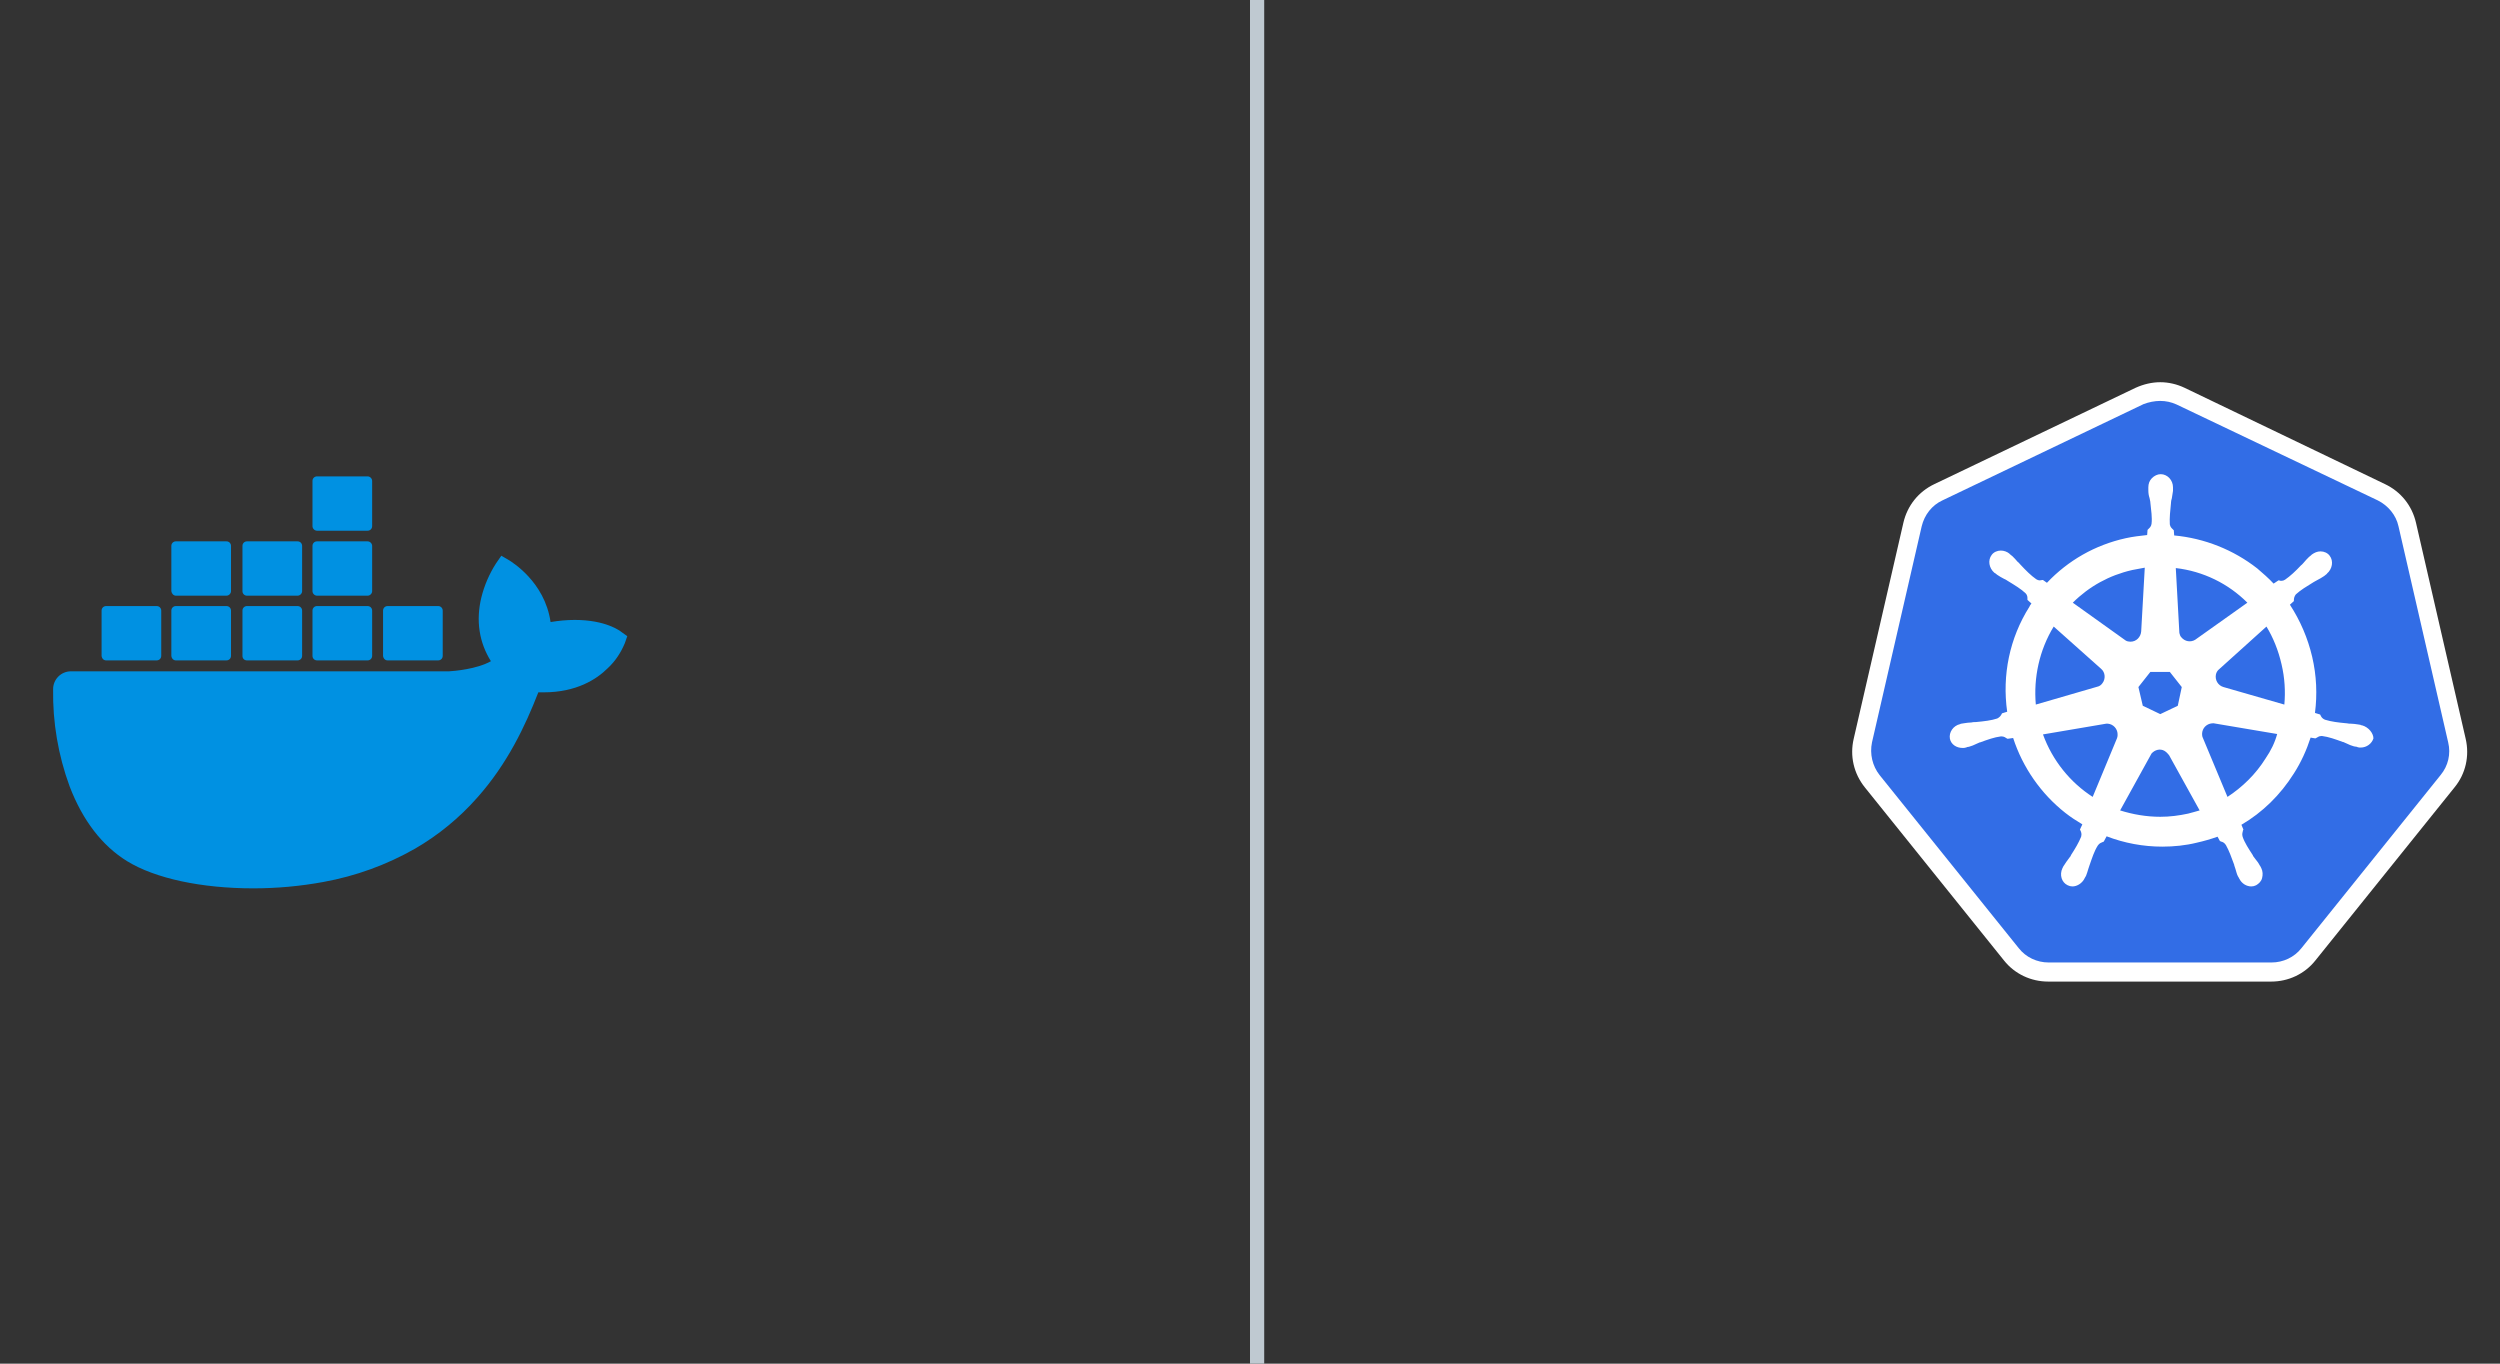 <svg width="176" height="96" viewBox="0 0 176 96" fill="none" xmlns="http://www.w3.org/2000/svg"><rect x="0" y="0" width="176" height="96" fill="#333333" stroke="none"/><path d="M43.766 44.505c-.113-.094-1.125-.862-3.3-.862-.562 0-1.144.056-1.706.15-.412-2.869-2.793-4.256-2.887-4.331l-.581-.338-.375.544c-.469.731-.825 1.556-1.031 2.4-.394 1.631-.15 3.168.675 4.481-.994.562-2.606.694-2.943.712H4.995c-.694 0-1.256.562-1.256 1.256-.037 2.325.356 4.649 1.162 6.843.919 2.4 2.287 4.181 4.05 5.268 1.987 1.219 5.231 1.912 8.887 1.912 1.65 0 3.3-.15 4.931-.45 2.268-.412 4.443-1.2 6.449-2.344 1.65-.956 3.131-2.175 4.387-3.6 2.119-2.381 3.375-5.043 4.293-7.405h.375c2.306 0 3.731-.919 4.518-1.706.525-.487.919-1.087 1.2-1.762l.169-.487-.394-.281Z" fill="#0091E2"/><path d="M7.47 46.492h3.562c.169 0 .319-.131.319-.319v-3.187c0-.169-.131-.319-.319-.319H7.47c-.169 0-.319.131-.319.319v3.187c.019.188.15.319.319.319ZM12.382 46.492h3.562c.169 0 .319-.131.319-.319v-3.187c0-.169-.131-.319-.319-.319h-3.562c-.169 0-.319.131-.319.319v3.187c.019.188.15.319.319.319ZM17.388 46.492h3.562c.169 0 .319-.131.319-.319v-3.187c0-.169-.131-.319-.319-.319h-3.562c-.169 0-.319.131-.319.319v3.187c0 .188.131.319.319.319ZM22.318 46.492h3.562c.169 0 .319-.131.319-.319v-3.187c0-.169-.131-.319-.319-.319h-3.562c-.169 0-.319.131-.319.319v3.187c0 .188.15.319.319.319ZM12.382 41.936h3.562c.169 0 .319-.15.319-.319v-3.187c0-.169-.131-.319-.319-.319h-3.562c-.169 0-.319.131-.319.319v3.187c.019.169.15.319.319.319ZM17.388 41.936h3.562c.169 0 .319-.15.319-.319v-3.187c0-.169-.131-.319-.319-.319h-3.562c-.169 0-.319.131-.319.319v3.187c0 .169.131.319.319.319ZM22.318 41.936h3.562c.169 0 .319-.15.319-.319v-3.187c0-.169-.15-.319-.319-.319h-3.562c-.169 0-.319.131-.319.319v3.187c0 .169.15.319.319.319ZM22.318 37.362h3.562c.169 0 .319-.131.319-.319v-3.187c0-.169-.15-.319-.319-.319h-3.562c-.169 0-.319.131-.319.319v3.187c0 .169.15.319.319.319ZM27.286 46.492h3.562c.169 0 .319-.131.319-.319v-3.187c0-.169-.131-.319-.319-.319h-3.562c-.169 0-.319.131-.319.319v3.187c.019.188.15.319.319.319Z" fill="#0091E2"/><path stroke="#BFC9D1" d="M88.5-2e-8V96"/><g clip-path="url(#clip0_1202_8717)"><path d="M144.217 68.43c-1.007 0-1.959-.448-2.603-1.261l-9.798-12.188c-.644-.812-.896-1.849-.644-2.858l3.499-15.214c.224-1.009.896-1.821 1.82-2.269l14.165-6.78c.448-.224.952-.336 1.456-.336s1.008.112 1.456.336l14.165 6.752c.924.448 1.596 1.261 1.82 2.269l3.499 15.214c.224 1.009 0 2.045-.644 2.858l-9.798 12.188c-.644.784-1.596 1.261-2.603 1.261l-15.79.028Z" fill="#326DE6"/><path d="M152.084 28.225c.392 0 .784.084 1.148.252l14.165 6.752c.728.364 1.288 1.037 1.456 1.821l3.499 15.214c.196.812 0 1.653-.532 2.297l-9.798 12.188c-.504.644-1.288 1.009-2.1 1.009h-15.705c-.811 0-1.595-.364-2.099-1.009l-9.798-12.188c-.504-.644-.7-1.485-.532-2.297l3.499-15.214c.196-.812.728-1.485 1.456-1.821l14.165-6.78c.364-.14.784-.224 1.176-.224Zm0-1.317c-.588 0-1.176.14-1.736.392l-14.165 6.78c-1.12.532-1.904 1.513-2.184 2.718L130.5 52.012c-.28 1.205 0 2.438.784 3.418l9.798 12.188c.756.953 1.904 1.485 3.107 1.485h15.705c1.204 0 2.352-.532 3.108-1.485l9.798-12.188c.784-.953 1.064-2.213.784-3.418l-3.499-15.214c-.28-1.205-1.064-2.185-2.184-2.718l-14.109-6.78c-.532-.252-1.12-.392-1.708-.392Z" fill="#fff"/><path d="M166.277 51.059c-.028 0-.028 0 0 0h-.028c-.028 0-.056 0-.056-.028-.056 0-.112-.028-.168-.028-.196-.028-.364-.056-.531-.056-.084 0-.168 0-.28-.028h-.028c-.588-.056-1.064-.112-1.512-.252-.196-.084-.252-.196-.308-.308 0-.028-.028-.028-.028-.056l-.364-.112c.168-1.289.112-2.634-.196-3.95-.308-1.317-.84-2.55-1.568-3.67l.28-.252v-.056c0-.14.028-.28.14-.42.336-.308.756-.56 1.26-.869.084-.056.168-.084.252-.14.168-.084.308-.168.476-.28.028-.028.084-.056.14-.112.028-.028.056-.028.056-.056.392-.336.476-.897.196-1.261-.14-.196-.392-.308-.644-.308-.224 0-.42.084-.616.224l-.056.056c-.056.028-.084.084-.14.112-.14.14-.252.252-.364.392-.056.056-.112.14-.196.196-.392.42-.756.756-1.12 1.009-.084.056-.168.084-.252.084-.056 0-.112 0-.168-.028h-.056l-.335.224c-.364-.392-.756-.729-1.148-1.065-1.68-1.317-3.724-2.129-5.851-2.325l-.028-.364-.056-.056c-.084-.084-.196-.168-.224-.364-.028-.448.028-.953.084-1.513v-.028c0-.084.028-.196.056-.28.028-.168.056-.336.084-.532v-.252c0-.504-.392-.925-.868-.925-.224 0-.448.112-.616.28-.168.168-.252.392-.252.644V34.529c0 .196.028.364.084.532.028.084.028.168.056.28v.028c.056.56.14 1.065.084 1.513-.028.196-.14.28-.224.364l-.056.056-.028.364c-.504.056-1.008.112-1.512.224-2.155.476-4.059 1.569-5.543 3.138l-.279-.196h-.056c-.056 0-.112.028-.168.028-.084 0-.168-.028-.252-.084-.364-.252-.728-.616-1.12-1.037-.056-.056-.112-.14-.196-.196-.112-.14-.224-.252-.364-.392-.028-.028-.084-.056-.14-.112-.028-.028-.056-.028-.056-.056-.168-.14-.392-.224-.616-.224-.252 0-.504.112-.644.308-.28.364-.196.925.196 1.261.028 0 .028.028.056.028.056.028.084.084.14.112.168.112.308.196.476.28.084.028.168.084.252.14.504.308.924.56 1.26.869.14.14.14.28.14.42v.056l.28.252c-.056.084-.112.14-.14.224-1.4 2.213-1.932 4.819-1.568 7.397l-.364.112c0 .028-.028.028-.028.056-.056.112-.14.224-.308.308-.42.14-.924.196-1.512.252h-.028c-.084 0-.196 0-.28.028-.168 0-.335.028-.531.056-.056 0-.112.028-.168.028-.028 0-.056 0-.084.028-.504.112-.812.588-.728 1.037.084.392.448.644.896.644.084 0 .14 0 .224-.028.028 0 .056 0 .056-.028.056 0 .111-.028.167-.028.196-.056.336-.112.504-.196.084-.028.168-.084.252-.112h.028c.532-.196 1.008-.364 1.456-.42h.056c.168 0 .28.084.364.14.028 0 .028.028.056.028l.392-.056c.672 2.073 1.96 3.922 3.667 5.267.392.308.784.56 1.204.812l-.168.364c0 .028.028.028.028.056.056.112.112.252.056.448-.168.42-.42.841-.728 1.317v.028c-.056.084-.112.14-.168.224-.112.14-.196.28-.308.448-.028.028-.056.084-.084.14 0 .028-.028.056-.028.056-.224.476-.056 1.009.364 1.205.112.056.224.084.336.084.336 0 .672-.224.84-.532 0-.028.028-.056.028-.056.028-.056.056-.112.084-.14.084-.196.112-.336.168-.504.028-.084.056-.168.084-.252.196-.56.336-1.009.588-1.401.112-.168.252-.196.364-.252.028 0 .028 0 .056-.028l.196-.364c1.231.476 2.575.728 3.919.728.812 0 1.652-.084 2.436-.28.503-.112.979-.252 1.455-.42l.168.308c.028 0 .028 0 .056.028.14.028.252.084.364.252.224.392.392.869.588 1.401v.028c.028.084.056.168.084.252.056.168.084.336.168.504.028.056.056.084.084.14 0 .028.028.056.028.056.168.336.504.532.84.532.112 0 .224-.028.336-.084.196-.112.364-.28.42-.504.056-.224.056-.476-.056-.7 0-.028-.028-.028-.028-.056-.028-.056-.056-.112-.084-.14-.084-.168-.196-.308-.308-.448-.056-.084-.112-.14-.168-.224v-.028c-.308-.476-.588-.897-.728-1.317-.056-.196 0-.308.028-.448 0-.028.028-.028.028-.056l-.14-.336c1.484-.869 2.743-2.101 3.695-3.614.504-.784.896-1.653 1.176-2.522l.336.056c.028 0 .028-.028.056-.028.112-.056.196-.14.364-.14h.056c.448.056.924.224 1.456.42h.028c.084.028.168.084.252.112.168.084.308.14.503.196.056 0 .112.028.168.028.028 0 .056 0 .084.028.084.028.14.028.224.028.42 0 .784-.28.896-.644 0-.336-.308-.784-.812-.925Zm-12.961-1.373-1.232.588-1.232-.588-.308-1.317.84-1.065h1.372l.84 1.065-.28 1.317Zm7.306-2.914c.224.953.28 1.905.196 2.83l-4.283-1.233c-.392-.112-.616-.504-.532-.897.028-.112.084-.224.168-.308l3.388-3.054c.476.784.839 1.681 1.063 2.662Zm-2.407-4.343-3.667 2.606c-.308.196-.728.14-.98-.168-.084-.084-.112-.196-.14-.308l-.252-4.567c1.931.224 3.695 1.093 5.039 2.438Zm-8.119-2.297c.308-.056.588-.112.896-.168l-.252 4.483c-.028.392-.336.729-.756.729-.112 0-.252-.028-.336-.084l-3.723-2.662c1.148-1.149 2.576-1.933 4.171-2.297Zm-5.515 3.978 3.332 2.97c.308.252.336.729.084 1.037-.084.112-.196.196-.336.224l-4.339 1.261c-.168-1.905.252-3.838 1.259-5.492Zm-.755 7.593 4.451-.756c.364-.028.7.224.784.588.028.168.028.308-.028.448l-1.708 4.119c-1.568-1.009-2.828-2.55-3.499-4.399Zm10.218 5.575c-.644.14-1.288.224-1.96.224-.98 0-1.932-.168-2.827-.448l2.211-4.006c.224-.252.588-.364.896-.196.14.084.252.196.336.308l2.155 3.894c-.251.084-.531.14-.811.224Zm5.459-3.894c-.7 1.121-1.624 2.017-2.688 2.718l-1.764-4.231c-.084-.336.056-.7.392-.869.112-.056.252-.084.392-.084l4.479.756c-.167.616-.447 1.177-.811 1.709Z" fill="#fff"/></g><defs><clipPath id="clip0_1202_8717"><path fill="#fff" d="M130.304 26.88h43.392v42.24h-43.392z"/></clipPath></defs></svg>
